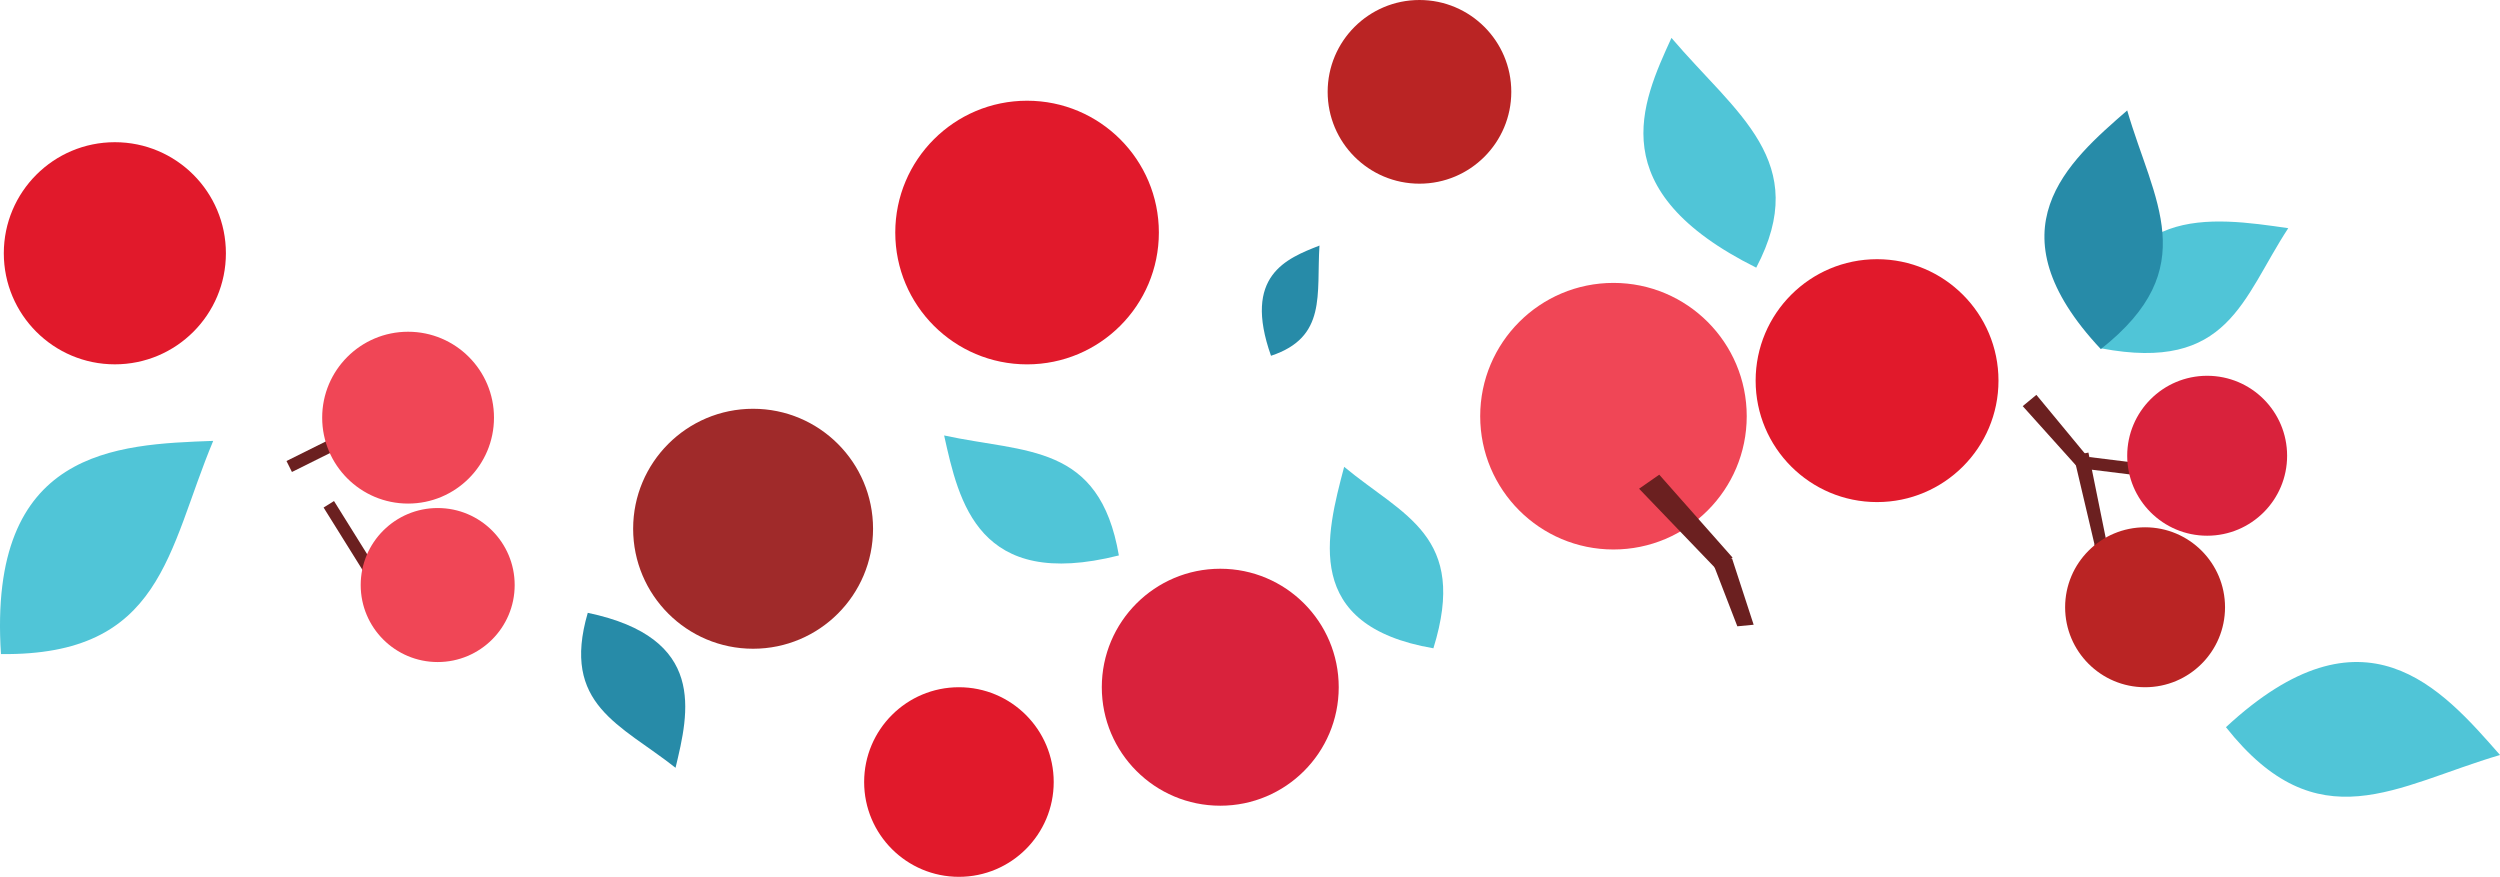 <?xml version="1.0" encoding="UTF-8"?> <svg xmlns="http://www.w3.org/2000/svg" width="479" height="168" viewBox="0 0 479 168" fill="none"> <g clip-path="url(#clip0)"> <path d="M63.995 96L62 97.244L71.336 112.22L73.331 110.976L63.995 96Z" fill="#6B2020"></path> <path d="M54.891 88.33L55.936 90.432L71.708 82.584L70.662 80.482L54.891 88.33Z" fill="#6B2020"></path> <path d="M403.641 103.978L401.339 104.449L397.301 87.285L400.143 86.713L403.641 103.978Z" fill="#6B2020"></path> <path d="M400.177 87.758L398.06 89.51L387.553 77.816L390.17 75.654L400.177 87.758Z" fill="#6B2020"></path> <path d="M336 119.7L332.873 120L328 107.368L331.861 107L336 119.7Z" fill="#6B2020"></path> <path d="M403.68 104.288L401.333 104.219L400.811 121.83L403.157 121.899L403.68 104.288Z" fill="#6B2020"></path> <path d="M400.29 87.566L400 89.896L417.481 92.071L417.771 89.741L400.29 87.566Z" fill="#6B2020"></path> <path d="M78.189 96.485C87.279 96.485 94.648 89.115 94.648 80.023C94.648 70.932 87.279 63.562 78.189 63.562C69.099 63.562 61.73 70.932 61.73 80.023C61.73 89.115 69.099 96.485 78.189 96.485Z" fill="#F04656"></path> <path d="M83.861 126.848C92.008 126.848 98.612 120.242 98.612 112.093C98.612 103.945 92.008 97.339 83.861 97.339C75.713 97.339 69.109 103.945 69.109 112.093C69.109 120.242 75.713 126.848 83.861 126.848Z" fill="#F04656"></path> <path d="M22.007 69.807C33.758 69.807 43.283 60.279 43.283 48.526C43.283 36.773 33.758 27.245 22.007 27.245C10.256 27.245 0.73 36.773 0.73 48.526C0.73 60.279 10.256 69.807 22.007 69.807Z" fill="#E1192B"></path> <path d="M144.293 124.298C156.987 124.298 167.277 114.006 167.277 101.31C167.277 88.614 156.987 78.322 144.293 78.322C131.6 78.322 121.31 88.614 121.31 101.31C121.31 114.006 131.6 124.298 144.293 124.298Z" fill="#A02A2A"></path> <path d="M183.731 168C193.76 168 201.891 159.868 201.891 149.837C201.891 139.805 193.76 131.673 183.731 131.673C173.701 131.673 165.57 139.805 165.57 149.837C165.57 159.868 173.701 168 183.731 168Z" fill="#E1192B"></path> <path d="M233.803 154.374C246.338 154.374 256.5 144.21 256.5 131.672C256.5 119.135 246.338 108.971 233.803 108.971C221.267 108.971 211.105 119.135 211.105 131.672C211.105 144.21 221.267 154.374 233.803 154.374Z" fill="#D9223C"></path> <path d="M196.787 69.813C210.733 69.813 222.039 58.505 222.039 44.556C222.039 30.606 210.733 19.298 196.787 19.298C182.84 19.298 171.534 30.606 171.534 44.556C171.534 58.505 182.84 69.813 196.787 69.813Z" fill="#E1192B"></path> <path d="M271.971 35.193C281.687 35.193 289.564 27.315 289.564 17.596C289.564 7.878 281.687 0 271.971 0C262.255 0 254.378 7.878 254.378 17.596C254.378 27.315 262.255 35.193 271.971 35.193Z" fill="#BA2424"></path> <path d="M309.14 105.281C323.241 105.281 334.673 93.847 334.673 79.743C334.673 65.638 323.241 54.205 309.14 54.205C295.038 54.205 283.606 65.638 283.606 79.743C283.606 93.847 295.038 105.281 309.14 105.281Z" fill="#F04656"></path> <path d="M359.645 96.199C372.493 96.199 382.909 85.781 382.909 72.93C382.909 60.079 372.493 49.661 359.645 49.661C346.796 49.661 336.38 60.079 336.38 72.93C336.38 85.781 346.796 96.199 359.645 96.199Z" fill="#E1192B"></path> <path d="M422.892 102.643C431.352 102.643 438.211 95.784 438.211 87.322C438.211 78.86 431.352 72 422.892 72C414.432 72 407.573 78.86 407.573 87.322C407.573 95.784 414.432 102.643 422.892 102.643Z" fill="#D9223C"></path> <path d="M410.997 131.673C419.457 131.673 426.316 124.813 426.316 116.351C426.316 107.889 419.457 101.029 410.997 101.029C402.537 101.029 395.678 107.889 395.678 116.351C395.678 124.813 402.537 131.673 410.997 131.673Z" fill="#BA2424"></path> <path d="M180.895 83.433C183.73 96.204 187.42 113.228 214.374 106.421C210.684 84.854 196.5 86.836 180.895 83.433Z" fill="#50C5D7"></path> <path d="M129.435 147.107C131.996 136.435 135.477 122.203 112.617 117.418C107.462 135.059 118.906 138.789 129.435 147.107Z" fill="#278BA8"></path> <path d="M479 144.658C467.803 131.869 452.984 114.75 426.49 139.328C444.139 161.625 459.082 150.51 479 144.658Z" fill="#50C5D7"></path> <path d="M331.961 106.836L328.827 109.027L314.047 93.638L317.911 90.947L331.961 106.836Z" fill="#6B2020"></path> <path d="M40.852 84.472C22.321 85.157 -2.387 85.944 0.185 125.321C31.233 125.68 32.086 105.388 40.852 84.472Z" fill="#50C5D7"></path> <path d="M257.54 89.442C254.097 102.506 249.437 119.889 274.638 124.214C281.354 102.591 268.81 98.822 257.54 89.442Z" fill="#50C5D7"></path> <path d="M438.429 43.719C423.739 41.59 404.175 38.664 402.591 66.746C427.035 71.368 429.596 57.198 438.429 43.719Z" fill="#50C5D7"></path> <path d="M407.572 21.157C396.246 31.009 381.095 44.044 402.518 66.887C422.251 51.346 412.581 38.439 407.572 21.157Z" fill="#278BA8"></path> <path d="M252.812 47.049C246.494 49.532 238.071 52.778 243.524 68.167C254.266 64.612 252.211 56.412 252.812 47.049Z" fill="#278BA8"></path> <path d="M320.252 7.262C314.519 19.809 306.775 36.468 336.492 51.284C347.212 30.919 332.629 21.826 320.252 7.262Z" fill="#50C5D7"></path> </g> <defs> <clipPath id="clip0"> <rect width="479" height="168" fill="white"></rect> </clipPath> </defs> </svg> 